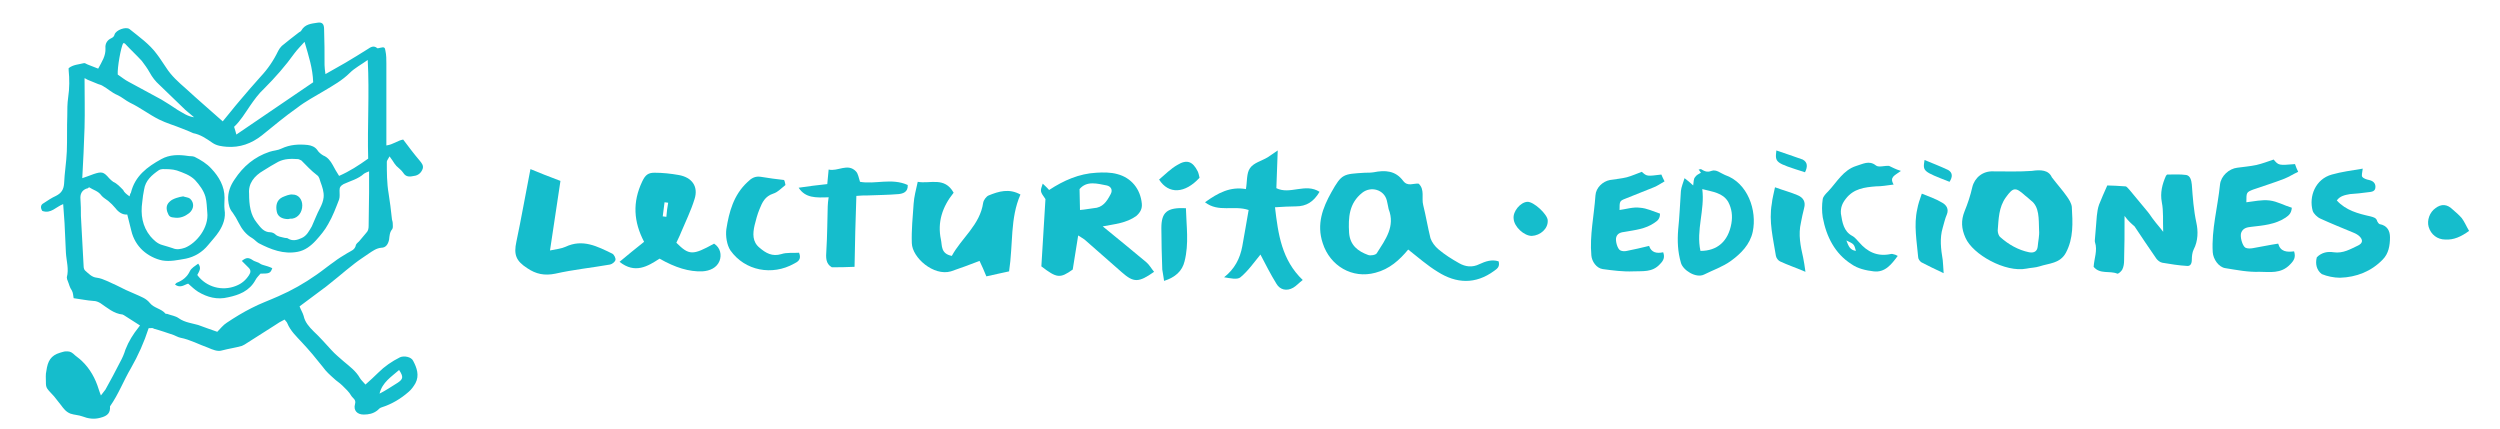 <?xml version="1.0" encoding="utf-8"?>
<!-- Generator: Adobe Illustrator 22.0.1, SVG Export Plug-In . SVG Version: 6.00 Build 0)  -->
<svg version="1.1" id="Layer_1" xmlns="http://www.w3.org/2000/svg" xmlns:xlink="http://www.w3.org/1999/xlink" x="0px" y="0px"
	 viewBox="0 0 550 94.3" style="enable-background:new 0 0 550 94.3;" xml:space="preserve">
<style type="text/css">
	.st0{fill:#15BDCC;}
</style>
<g>
	<g>
		<path class="st0" d="M32.7,72.2c-1,3.1-2.3,6-3.9,8.8c-1.6,2.7-2.7,5.7-4.6,8.4c0.1,1.4-0.5,2.1-2.1,2.5c-1.4,0.4-2.7,0.2-4-0.3
			c-0.8-0.3-1.7-0.3-2.6-0.6c-1-0.4-1.5-1.1-2.1-1.9c-0.5-0.6-1-1.3-1.5-1.9c-0.5-0.6-1.1-1.1-1.5-1.7c-0.3-0.4-0.3-1-0.3-1.4
			c0-0.8-0.1-1.7,0.1-2.5c0.3-2.2,1-3.4,3-4c0.4-0.1,0.9-0.3,1.3-0.3c0.6,0,1,0,1.6,0.5c0.6,0.6,1.3,1,1.9,1.6
			c1.8,1.7,3,3.9,3.7,6.2c0.1,0.4,0.3,0.8,0.5,1.4c0.4-0.5,0.7-0.9,1-1.3c1.1-2,2.2-4,3.2-6c0.5-0.9,0.9-1.8,1.2-2.8
			c0.7-1.8,1.7-3.4,2.9-4.9c0.1-0.1,0.2-0.3,0.3-0.4c-1.2-0.8-2.4-1.5-3.6-2.3c-0.1,0-0.2-0.1-0.2-0.1c-2-0.2-3.4-1.5-4.9-2.5
			c-0.5-0.3-1-0.5-1.6-0.5c-1.4-0.1-2.8-0.4-4.3-0.6c-0.1-0.5-0.1-1.2-0.4-1.7c-0.5-0.7-0.6-1.4-0.9-2.1c-0.1-0.2-0.2-0.5-0.2-0.8
			c0.5-1.8-0.1-3.6-0.2-5.4c-0.1-2.2-0.2-4.3-0.3-6.5c-0.1-1.4-0.2-2.7-0.3-4.2c-1.6,0.6-2.7,2.2-4.6,1.5C8.8,45.6,9,45,9.6,44.7
			c0.9-0.6,1.8-1.2,2.7-1.6c1.2-0.6,1.7-1.4,1.8-2.7c0.1-2.4,0.5-4.7,0.6-7.1c0.1-2.6,0-5.2,0.1-7.8c0-1.4,0-2.7,0.2-4.1
			c0.3-2,0.3-4,0.1-6c0-0.1,0-0.3,0-0.4c1-0.8,2.2-0.8,3.3-1.1c0.3-0.1,0.6,0.2,0.9,0.3c0.8,0.3,1.5,0.6,2.3,0.9
			c0.8-1.5,1.7-2.8,1.6-4.5c-0.1-1,0.4-1.8,1.3-2.2c0.4-0.2,0.6-0.4,0.7-0.8c0.3-1,2.5-1.8,3.3-1.2c2.1,1.7,4.4,3.3,6,5.5
			c0.7,0.9,1.3,1.9,2,2.9c1.2,1.9,2.8,3.3,4.4,4.7c2.6,2.4,5.3,4.7,8.1,7.2c1.2-1.4,2.4-3,3.7-4.5c1.5-1.8,3-3.5,4.6-5.3
			c1.6-1.7,2.9-3.6,3.9-5.7c0.2-0.4,0.5-0.8,0.8-1.1c1.2-1,2.5-2,3.8-3c0.2-0.1,0.4-0.2,0.5-0.4c0.8-1.4,2.2-1.5,3.5-1.7
			c1.1-0.2,1.5,0.3,1.5,1.4c0.1,2.6,0.1,5.3,0.1,7.9c0,0.6,0.1,1.2,0.2,2c1.6-0.9,3-1.7,4.4-2.5c1.7-1,3.3-2,4.9-3
			c0.6-0.4,1.3-0.9,2.1-0.2c0.1,0.1,0.5-0.1,0.7-0.1c0.8-0.2,1-0.1,1.1,0.7c0.2,0.9,0.2,1.9,0.2,2.8c0,2.3,0,4.6,0,6.9
			c0,3.6,0,7.3,0,11.1c1.5-0.2,2.5-1.1,3.7-1.3c1.2,1.6,2.4,3.2,3.6,4.6c0.5,0.6,0.9,1.1,0.7,1.8c-0.3,0.9-1,1.5-1.9,1.6
			c-0.9,0.2-1.8,0.3-2.4-0.7c-0.4-0.6-1-1-1.5-1.5c-0.1-0.1-0.2-0.3-0.4-0.5c-0.3-0.5-0.6-0.9-1.1-1.6c-0.3,0.6-0.6,0.9-0.6,1.2
			c0,2.3,0,4.7,0.4,7c0.3,1.8,0.5,3.6,0.7,5.4c0,0.4,0.2,0.7,0.2,1.1c0,0.4,0.1,1-0.1,1.3c-0.6,0.7-0.6,1.5-0.7,2.3
			c-0.2,1-0.7,1.8-1.7,1.8c-1.1,0.1-1.9,0.7-2.8,1.3c-1,0.7-2.1,1.4-3,2.1c-1.3,1-2.5,2-3.7,3c-0.9,0.7-1.7,1.4-2.6,2.1
			c-2,1.5-4,3-5.9,4.4c0.3,0.8,0.7,1.4,0.9,2.1c0.3,1.4,1.2,2.4,2.2,3.4c1.4,1.3,2.6,2.7,3.9,4.1c0.8,0.9,1.8,1.7,2.7,2.5
			c1.3,1.1,2.7,2.1,3.6,3.7c0.3,0.5,0.8,0.9,1.2,1.4c1-0.9,1.9-1.7,2.8-2.6c1.4-1.4,3-2.5,4.8-3.4c0.9-0.4,2.5-0.1,2.9,0.8
			c0.8,1.5,1.4,3.2,0.5,4.9c-0.4,0.7-0.9,1.4-1.5,1.9c-1.7,1.5-3.7,2.7-5.9,3.4c-0.4,0.1-0.7,0.4-1,0.7c-0.9,0.7-1.9,0.9-3,0.9
			c-1.4,0-2.3-0.9-1.9-2.3c0.3-1-0.5-1.3-0.8-1.8c-0.5-0.9-1.3-1.6-2-2.3c-0.6-0.6-1.3-1-1.8-1.5c-0.9-0.8-1.8-1.6-2.5-2.6
			c-1.5-1.9-3-3.7-4.6-5.4c-1.2-1.3-2.5-2.5-3.2-4.2c-0.1-0.3-0.4-0.5-0.6-0.8c-0.8,0.4-1.5,0.8-2.2,1.3c-2.2,1.4-4.4,2.8-6.6,4.2
			c-0.2,0.1-0.4,0.2-0.6,0.3c-1.4,0.4-2.9,0.6-4.4,1c-0.9,0.3-2.1-0.2-3-0.6c-2-0.7-4-1.8-6.1-2.2c-0.5-0.1-1-0.4-1.5-0.6
			c-1.5-0.5-2.9-1-4.4-1.4C33.7,72.1,33.3,72.2,32.7,72.2z M28.5,43.2c0.1-0.5,0.2-0.7,0.3-0.8c0.9-3.7,3.6-5.7,6.7-7.4
			c1.8-1,3.8-1,5.8-0.7c0.5,0.1,1,0,1.5,0.2c1.4,0.7,2.7,1.5,3.7,2.6c1.7,1.8,2.9,3.9,2.9,6.4c0,0.9-0.1,1.7,0,2.6
			c0.3,1.8-0.3,3.4-1.2,4.8c-0.7,1.1-1.6,2-2.4,3c-1.3,1.6-3,2.6-4.9,3c-1.7,0.3-3.5,0.7-5.2,0.4c-1.5-0.3-3.1-1.1-4.3-2.2
			c-1.2-1.1-2.1-2.6-2.5-4.3c-0.3-1.2-0.6-2.4-0.9-3.6c-1.1,0.1-2-0.6-2.6-1.4c-0.5-0.6-1-1.1-1.6-1.6c-0.5-0.4-1.1-0.7-1.5-1.2
			c-0.7-1-1.8-1.2-2.7-1.8c-0.2,0.2-0.4,0.3-0.6,0.3c-1,0.4-1.4,1.2-1.3,2.3c0.1,1.2,0.1,2.5,0.1,3.7c0.2,3.7,0.4,7.4,0.6,11.1
			c0,0.3,0.1,0.7,0.3,0.9c0.8,0.7,1.5,1.5,2.6,1.6c0.8,0.1,1.5,0.4,2.2,0.7c1.4,0.6,2.8,1.3,4.2,2c1.3,0.6,2.6,1.1,3.8,1.7
			c0.6,0.3,1.1,0.7,1.5,1.2c0.9,1.1,2.5,1.2,3.4,2.3c0.1,0.1,0.4,0,0.5,0.1c0.8,0.3,1.7,0.4,2.4,0.9c0.7,0.5,1.5,0.8,2.3,1
			c0.7,0.2,1.3,0.3,2,0.5c1.4,0.5,2.7,1,4.2,1.5c0.7-0.7,1.3-1.5,2.1-2c1.8-1.2,3.6-2.3,5.4-3.2c1.9-1,3.9-1.7,5.9-2.6
			c3-1.3,5.8-2.9,8.5-4.8c1.3-0.9,2.5-1.9,3.8-2.8c0.9-0.7,1.9-1.3,2.9-1.9c0.8-0.5,1.7-0.7,1.9-1.8c0.1-0.3,0.5-0.6,0.7-0.8
			c0.5-0.6,1.1-1.3,1.6-1.9c0.4-0.4,0.5-0.9,0.5-1.5c0-2.5,0.1-4.9,0.1-7.4c0-1.5,0-3,0-4.6c-0.5,0.2-0.8,0.3-1.1,0.5
			c-1.3,1.2-3,1.6-4.5,2.3c-0.7,0.4-0.9,0.7-0.9,1.4c0,0.7,0.1,1.4-0.1,2c-0.7,1.8-1.4,3.7-2.4,5.4c-0.7,1.3-1.7,2.5-2.7,3.6
			c-1.1,1.2-2.4,2.2-4,2.5c-3.1,0.6-5.9-0.5-8.6-1.9c-0.5-0.3-0.9-0.8-1.4-1.1c-1.4-0.8-2.3-2-3-3.4c-0.4-0.8-0.8-1.5-1.3-2.2
			c-0.7-0.8-0.9-1.7-1-2.8c-0.1-1.7,0.5-3.2,1.4-4.5c1.9-2.9,4.4-5,7.7-6.1c0.9-0.3,1.8-0.3,2.6-0.7c1.9-0.9,3.8-1,5.8-0.8
			c0.8,0.1,1.6,0.4,2.1,1.1c0.3,0.5,0.8,0.9,1.3,1.2c1,0.4,1.6,1.2,2.1,2.1c0.4,0.8,0.9,1.6,1.4,2.4c2.3-1,4.3-2.3,6.4-3.8
			c-0.2-7.2,0.3-14.3-0.1-21.7c-1.4,1-2.9,1.8-3.9,2.8c-1.7,1.7-3.7,2.8-5.7,4c-2,1.2-4.1,2.3-5.9,3.7c-2.7,1.9-5.2,4-7.8,6.1
			c-2.3,1.8-4.8,2.7-7.7,2.5c-1.1-0.1-2.2-0.2-3.2-0.9c-1.3-0.9-2.6-1.8-4.2-2.1c-0.3-0.1-0.6-0.3-0.9-0.4c-0.5-0.2-1-0.4-1.5-0.6
			c-1.7-0.7-3.5-1.2-5.1-2c-2.2-1.1-4.1-2.6-6.4-3.7c-1-0.5-1.7-1.2-2.8-1.7c-1.2-0.5-2.1-1.4-3.2-2c-0.3-0.2-0.7-0.3-1-0.4
			c-0.7-0.3-1.5-0.6-2.2-0.9c-0.3-0.1-0.5-0.3-0.8-0.4c0,3.7,0.1,7.3,0,10.9c-0.1,3.6-0.3,7.3-0.5,11.1c0.9-0.3,1.7-0.6,2.5-0.9
			c1.8-0.6,2.2-0.5,3.4,0.9c0.3,0.3,0.6,0.6,0.9,0.8c0.9,0.4,1.5,1.1,2.2,1.8C27.3,42.3,27.8,42.7,28.5,43.2z M54.8,42.6
			c0,2.5,0.3,4.7,1.7,6.4c0.8,1,1.5,2.1,3,2.1c0.3,0,0.8,0.2,1,0.4c0.6,0.6,1.3,0.6,2,0.8c0.3,0.1,0.7,0,0.9,0.2
			c1,0.6,2,0.3,2.9-0.1c1.2-0.5,1.7-1.6,2.3-2.6c0.6-1.3,1.1-2.7,1.8-4c0.4-0.8,0.7-1.5,0.8-2.4c0.1-1.2-0.3-2.3-0.7-3.4
			c-0.2-0.5-0.2-1.1-0.8-1.5c-1.2-0.9-2.3-2.1-3.4-3.2C66,35.2,65.8,35,65.5,35c-1.5-0.1-2.9-0.1-4.3,0.6c-1.1,0.6-2.1,1.2-3.2,1.9
			C55.9,38.7,54.6,40.4,54.8,42.6z M45.6,46.7c-0.1-1.1-0.1-2.3-0.4-3.4c-0.4-1.4-1.3-2.6-2.3-3.7c-1.1-1.1-2.6-1.6-4-2.1
			c-1-0.3-2.1-0.3-3.1-0.3c-0.3,0-0.6,0.1-0.8,0.2c-1.6,1.1-3,2.3-3.3,4.3c-0.2,0.9-0.3,1.8-0.4,2.7c-0.4,2.8,0,5.4,1.8,7.6
			c0.7,0.8,1.5,1.6,2.6,1.9c0.8,0.2,1.6,0.5,2.3,0.7c0.9,0.4,1.8,0.2,2.7-0.1C43.2,53.5,46,50.1,45.6,46.7z M67,9.2
			c-0.9,1-1.6,1.7-2.2,2.5c-2,2.8-4.3,5.4-6.7,7.8c-1.2,1.1-2.2,2.5-3.1,3.8c-1.1,1.6-2.1,3.3-3.5,4.6c0.2,0.7,0.4,1.2,0.5,1.7
			c5.7-3.9,11.3-7.7,16.9-11.5C68.8,15,67.9,12.3,67,9.2z M42.7,25.8c-0.7-0.6-1.3-1.1-1.9-1.6c-1.9-1.8-3.8-3.7-5.7-5.5
			c-0.9-0.8-1.6-1.7-2.2-2.8c-0.5-0.9-1.1-1.7-1.7-2.5c-1.2-1.3-2.5-2.5-3.7-3.8c-0.1-0.1-0.2-0.1-0.4-0.1c-0.5,0.9-1.3,5.3-1.2,6.9
			c0.9,0.6,1.6,1.2,2.4,1.6c2.4,1.3,4.8,2.6,7.2,3.9c1.2,0.7,2.4,1.5,3.6,2.3C40.2,24.8,41.2,25.6,42.7,25.8z M87.8,81.4
			c-1.7,1.5-3.7,2.7-4.3,5.2c1.4-0.7,2.7-1.6,4-2.4C88.7,83.4,88.8,82.9,87.8,81.4z"/>
		<path class="st0" d="M63.4,48.2c-1.4,0-2.3-0.6-2.5-1.6c-0.3-1.4,0-2.6,1.2-3.2c0.7-0.3,1.6-0.7,2.3-0.6c1.3,0,2.1,1.1,2.1,2.4
			c0,1.5-0.9,2.7-2.2,2.9C64,48.1,63.7,48.1,63.4,48.2z"/>
		<path class="st0" d="M40.3,43.2c0.5,0.2,1.1,0.2,1.5,0.5c1,0.9,0.9,2.3-0.2,3.2c-0.9,0.7-1.9,1.1-3,1c-1.2-0.1-1.4-0.2-1.8-1.3
			c-0.3-1-0.1-1.7,0.6-2.3C38,43.7,39.5,43.3,40.3,43.2z"/>
		<path class="st0" d="M43.4,60.5c2,2.7,5.5,3.6,8.5,2.4c1.3-0.5,2.2-1.3,2.9-2.4c0.4-0.6,0.4-1.1-0.1-1.6c-0.5-0.5-1-1-1.5-1.5
			c1-0.8,1.5-0.8,2.5-0.1c0.3,0.2,0.8,0.3,1.2,0.5c0.3,0.2,0.6,0.4,1,0.5c0.7,0.2,1.4,0.4,2,0.7c-0.4,1.1-0.6,1.2-2.6,1.2
			c-0.3,0.4-0.8,0.8-1.1,1.4c-1.3,2.4-3.6,3.3-6,3.8c-2.4,0.6-4.6,0-6.6-1.2c-0.8-0.5-1.4-1.1-2.2-1.8c-0.8,0.2-1.7,1.1-2.9,0.2
			c0.1-0.1,0.2-0.3,0.4-0.4c1.3-0.5,2.3-1.3,2.9-2.6c0.3-0.6,1.1-1.1,1.8-1.6C44.4,59,43.8,59.7,43.4,60.5z"/>
	</g>
	<g>
		<g>
			<path class="st0" d="M309.8,54.9c-1.9,2.3-4.1,4.3-7.2,5.1c-5.1,1.4-10-1.5-11.6-6.5c-1.4-4.2,0-7.8,1.9-11.2
				c2.3-4.1,2.6-4,7.4-4.3c0.6,0,1.3,0,1.9-0.1c2.5-0.5,4.8-0.4,6.5,1.9c1,1.3,2.2,0.5,3.4,0.6c1.4,1.3,0.6,3.2,1,4.7
				c0.6,2.4,1,4.9,1.6,7.3c0.3,0.9,1,1.8,1.7,2.4c1.4,1.2,3,2.2,4.6,3.1c1.4,0.8,2.9,1,4.5,0.2c1.3-0.6,2.7-1.1,4.2-0.6
				c0.3,1.2-0.3,1.6-1,2.1c-4.1,3-8.3,2.8-12.4,0.2C314,58.4,312.1,56.7,309.8,54.9z M305.5,46c-0.1-0.7-0.3-1.3-0.4-1.9
				c-0.6-2.4-3.5-3.2-5.4-1.7c-2.9,2.3-3.1,5.4-2.9,8.8c0.2,2.8,2,4.1,4.2,4.9c0.5,0.2,1.7,0,1.9-0.4C304.8,52.7,307,49.8,305.5,46z
				"/>
			<path class="st0" d="M242.6,49.8c3.3,2.7,6.5,5.3,9.6,7.9c0.7,0.6,1.1,1.4,1.7,2.1c-3.4,2.4-4.5,2.4-7.1,0.1
				c-2.7-2.4-5.5-4.8-8.2-7.2c-0.4-0.3-0.8-0.5-1.4-0.9c-0.4,2.6-0.8,5.1-1.2,7.5c-2.8,2-3.5,1.9-6.9-0.7c0.3-4.8,0.6-9.6,0.9-14.8
				c-1.2-1.7-1.2-1.7-0.6-3.4c0.4,0.4,0.9,0.8,1.4,1.4c3.2-2.1,6.6-3.6,10.4-3.8c1.5-0.1,3.2-0.1,4.6,0.3c3.1,0.8,5.1,3.3,5.4,6.5
				c0.1,1.1-0.3,1.9-1.2,2.7C247.8,49.1,245.2,49.3,242.6,49.8z M237.6,46.2c1.2-0.1,2.1-0.3,3-0.4c2-0.1,2.9-1.5,3.7-3
				c0.6-1,0.1-1.8-0.8-2c-2.1-0.4-4.4-1.1-6,0.8C237.5,43.2,237.6,44.6,237.6,46.2z"/>
			<path class="st0" d="M222,59.7c-1.5,0.3-3.1,0.7-5,1.1c-0.5-1.2-1-2.4-1.5-3.4c-2.1,0.8-4.2,1.6-6.3,2.3c-3.8,1.1-8.5-3-8.6-6.2
				c-0.1-2.9,0.2-5.8,0.4-8.7c0.1-1.5,0.5-3,0.9-4.8c2.7,0.5,5.9-1.2,7.9,2.4c-2.5,3.1-3.6,6.5-2.8,10.3c0.3,1.3-0.1,3.1,2.4,3.6
				c2.1-3.9,6.2-6.8,6.9-11.7c0.1-0.6,0.7-1.4,1.2-1.6c2.2-0.9,4.5-1.6,7-0.2C222.2,48,222.9,53.7,222,59.7z"/>
			<path class="st0" d="M277.3,56c-1.4,1.7-2.7,3.6-4.4,5c-0.7,0.6-2.3,0.2-3.6,0c2.3-1.8,3.5-4.1,4-6.8c0.5-2.6,0.9-5.3,1.4-8
				c-3.3-1.1-6.6,0.6-9.6-1.7c2.9-2.1,5.6-3.5,9-2.9c0.3-1.6,0.1-3.5,0.9-4.6c0.8-1.2,2.6-1.6,3.9-2.4c0.6-0.4,1.2-0.8,2.2-1.5
				c-0.1,3-0.2,5.6-0.3,8.3c3,1.5,6.4-1.2,9.5,0.8c-1.3,2.2-2.9,3.2-5.2,3.2c-1.4,0-2.9,0.1-4.6,0.2c0.7,6,1.5,11.6,6.1,16
				c-0.8,0.6-1.4,1.3-2.1,1.7c-1.4,0.8-2.9,0.5-3.7-0.9C279.5,60.3,278.4,58.1,277.3,56z"/>
			<path class="st0" d="M141.7,53.2c-2.3-4.4-2.6-8.7-0.4-13.3c0.7-1.5,1.4-1.9,2.7-1.9c1.8,0,3.6,0.2,5.3,0.5
				c2.9,0.5,4.4,2.5,3.5,5.3c-0.8,2.6-2,5-3,7.4c-0.3,0.8-0.7,1.5-1,2.2c2.8,2.8,3.6,2.8,8.3,0.2c1.4,0.9,1.7,2.5,1.2,3.8
				c-0.6,1.5-2.1,2.2-3.8,2.3c-2.9,0.1-5.9-0.8-9.4-2.8c-2.6,1.7-5.4,3.4-8.8,0.7C138.1,56.1,139.8,54.7,141.7,53.2z M147,44.6
				c-0.3,0-0.5-0.1-0.8-0.1c-0.1,1-0.3,2.1-0.4,3.1c0.3,0,0.5,0.1,0.8,0.1C146.7,46.6,146.8,45.6,147,44.6z"/>
			<path class="st0" d="M123.3,39.8c-0.8,5.3-1.5,10-2.3,15.3c1.5-0.3,2.5-0.4,3.4-0.8c3.8-1.8,7-0.1,10.3,1.5
				c0.4,0.2,0.8,1,0.7,1.4c-0.1,0.4-0.7,0.9-1.2,1c-4,0.7-8,1.1-12,2c-2.4,0.5-4.3,0.1-6.2-1.2c-2.5-1.6-3-3-2.4-5.8
				c1.1-5.2,2-10.4,3.1-16C118.6,38,120.9,38.9,123.3,39.8z"/>
			<path class="st0" d="M188,58.7c-2,0.1-3.5,0.1-5,0.1c-1.4-0.8-1.3-2.2-1.2-3.7c0.2-3.2,0.2-6.4,0.3-9.7c0-0.6,0.1-1.2,0.2-2
				c-2.8,0.1-5.1,0.2-6.6-2.1c2.1-0.3,4.2-0.6,6.3-0.8c0.1-1.2,0.2-2.2,0.3-3.2c2,0.5,4.2-1.5,6,0.4c0.5,0.5,0.6,1.4,0.9,2.3
				c3.3,0.6,7-0.9,10.5,0.7c0.1,1.6-1.1,1.9-2,2c-2.3,0.2-4.6,0.2-6.9,0.3c-0.7,0-1.4,0-2.4,0.1C188.2,48.4,188.1,53.4,188,58.7z"/>
			<path class="st0" d="M172.8,40.7c-0.9,0.7-1.7,1.6-2.7,1.9c-1.8,0.6-2.4,1.9-3,3.4c-0.5,1.2-0.8,2.4-1.1,3.6
				c-0.4,1.8-0.5,3.6,1.1,4.9c1.4,1.2,2.8,2,4.8,1.4c1.2-0.4,2.6-0.2,3.9-0.3c0.6,1.5-0.3,2-1.1,2.4c-4.8,2.7-10.8,1.6-14-2.9
				c-0.8-1.2-1.1-3.2-0.9-4.7c0.6-3.8,1.6-7.5,4.6-10.3c0.9-0.9,1.7-1.4,3-1.2c1.7,0.3,3.4,0.5,5.1,0.7
				C172.7,40,172.7,40.3,172.8,40.7z"/>
			<g>
				<path class="st0" d="M256.1,61.8c-0.1-0.9-0.3-1.7-0.4-2.5c-0.1-3-0.2-6.1-0.2-9.1c0-3.5,1.2-4.6,5.4-4.4
					c0.1,3.9,0.7,7.8-0.3,11.7C260.1,59.6,258.6,61,256.1,61.8z"/>
				<path class="st0" d="M255,39.5c1.4-1.2,2.6-2.4,4-3.2c2.1-1.3,3.4-0.8,4.5,1.4c0.2,0.4,0.3,1,0.4,1.4
					C260.7,42.6,257.1,42.8,255,39.5z"/>
			</g>
		</g>
		<g>
			<path class="st0" d="M543.2,50.8c-1.8,1.3-3.4,2-5.2,1.9c-1.8,0-3.2-1.1-3.7-2.8c-0.4-1.4,0.2-3.2,1.5-4.1c1.3-1,2.6-0.9,3.8,0.3
				c0.7,0.6,1.4,1.2,2,1.9C542.2,48.8,542.6,49.8,543.2,50.8z"/>
			<path class="st0" d="M337,51.9c-1.7,0-3.9-2-4-3.8c-0.2-1.6,1.5-3.6,3-3.7c1.4-0.1,4.5,2.8,4.5,4.1
				C340.6,50.3,338.9,51.8,337,51.9z"/>
			<path class="st0" d="M467.4,47.5c0,3.7,0,6.8-0.1,9.8c0,0.7-0.1,1.4-0.4,2c-0.2,0.4-0.9,1-1.1,0.9c-1.7-0.7-3.8,0.2-5.2-1.5
				c0.1-1.8,0.9-3.6,0.3-5.4c-0.1-0.3,0-0.6,0-0.9c0.1-1.6,0.3-3.2,0.4-4.9c0.1-0.8,0.2-1.7,0.5-2.5c0.5-1.3,1.1-2.6,1.8-4.2
				c0.9,0,2.5,0.1,4,0.2c0.3,0,0.7,0.6,1,0.9c1.3,1.6,2.6,3.1,3.9,4.7c0.5,0.6,0.9,1.3,1.4,1.9c0.5,0.7,1.1,1.3,2,2.5
				c-0.1-2.5,0.1-4.5-0.3-6.5c-0.4-2.1,0.1-4,0.9-5.8c0.1-0.1,0.2-0.3,0.3-0.3c1.4,0,2.8-0.1,4.2,0.1c0.9,0.2,1.1,1.2,1.2,2.1
				c0.2,2.8,0.4,5.6,1,8.4c0.4,1.8,0.4,4-0.6,5.9c-0.3,0.6-0.4,1.5-0.4,2.2c0,0.9-0.3,1.5-1.1,1.4c-1.8-0.1-3.6-0.4-5.4-0.7
				c-0.5-0.1-1-0.5-1.3-0.9c-1.6-2.3-3.2-4.7-4.8-7.1C468.9,49.2,468.2,48.6,467.4,47.5z"/>
			<path class="st0" d="M374.2,38c-0.1-0.2-0.3-0.4-0.5-0.7c0.2,0,0.4-0.1,0.5-0.1c0.7,0.4,1.3,0.8,2.3,0.4c1.1-0.4,2,0.5,3,0.9
				c5,1.7,7.1,7.8,6.1,12.5c-0.6,2.8-2.6,4.8-4.8,6.4c-1.8,1.3-3.9,2-5.9,3c-1.8,0.9-4.7-1-5.1-2.6c-0.7-2.4-0.8-4.8-0.6-7.3
				c0.3-2.8,0.4-5.7,0.6-8.5c0.1-0.9,0.5-1.8,0.8-2.8c0.7,0.5,1.1,0.9,1.9,1.6c0.1-0.8,0.1-1.5,0.4-1.8
				C373.2,38.5,373.7,38.3,374.2,38z M374.1,55.2c3.7,0,6.1-2.1,6.8-6c0.3-1.7,0.1-3.3-0.7-4.8c-1.2-2-3.4-2.2-5.7-2.8
				C375.1,46.2,373.1,50.6,374.1,55.2z"/>
			<path class="st0" d="M365.5,38.4c0.2,0.5,0.4,0.9,0.7,1.5c-0.9,0.5-1.7,1.1-2.6,1.4c-2,0.8-4,1.6-6,2.4c-1.3,0.5-1.3,0.6-1.3,2.5
				c1.5-0.2,3-0.7,4.5-0.5c1.5,0.1,2.9,0.8,4.4,1.3c0,1-0.4,1.5-1.2,2c-2,1.4-4.3,1.6-6.5,2c-0.9,0.1-1.6,0.3-1.9,1.1
				c-0.3,0.7,0.2,2.7,0.9,3c0.4,0.2,1,0.2,1.4,0.1c1.6-0.3,3.2-0.7,4.9-1.1c0.5,1.5,1.7,1.7,3.1,1.4c0.4,1.1,0.1,1.8-0.7,2.6
				c-1.7,1.9-3.9,1.5-5.9,1.6c-2.2,0.1-4.5-0.2-6.7-0.5c-1.4-0.2-2.4-1.7-2.5-3c-0.4-4.4,0.6-8.8,0.9-13.2c0.1-1.7,1.6-3.1,3.2-3.4
				c1.2-0.2,2.5-0.3,3.7-0.6c1.1-0.3,2.2-0.8,3.3-1.2C362.3,38.8,362.3,38.8,365.5,38.4z"/>
			<path class="st0" d="M504.9,36.1c0.2,0.6,0.4,1.1,0.7,1.7c-1.1,0.5-2,1.1-3,1.5c-2.3,0.9-4.6,1.6-6.9,2.4
				c-1.5,0.6-1.5,0.6-1.5,2.8c1.7-0.2,3.4-0.6,5.1-0.4c1.7,0.2,3.2,1.1,4.9,1.6c-0.1,1.1-0.5,1.6-1.4,2.2c-2.3,1.5-4.9,1.7-7.5,2
				c-1,0.1-1.8,0.3-2.2,1.2c-0.4,0.8,0.2,3,0.9,3.4c0.4,0.2,1.1,0.2,1.6,0.1c1.8-0.3,3.6-0.7,5.6-1c0.5,1.8,1.9,1.9,3.5,1.7
				c0.4,1.3,0,2-0.9,2.9c-2,2.1-4.5,1.6-6.7,1.6c-2.5,0.1-5-0.4-7.5-0.8c-1.5-0.2-2.7-2-2.8-3.5c-0.3-5,1.1-9.9,1.6-14.9
				c0.2-1.9,2-3.5,3.8-3.7c1.4-0.2,2.8-0.3,4.2-0.6c1.3-0.3,2.6-0.8,3.8-1.2C501.3,36.4,501.3,36.4,504.9,36.1z"/>
			<path class="st0" d="M451.4,39c1.3,1.7,2.4,2.9,3.3,4.2c0.5,0.7,1,1.5,1.1,2.3c0.2,3.5,0.4,6.9-1.3,10.1c-1.3,2.4-3.7,2.3-5.8,3
				c-0.9,0.3-2,0.3-2.9,0.5c-4.6,0.9-11.8-3.1-13.4-6.8c-0.9-2-1-3.8-0.2-5.8c0.7-1.7,1.3-3.5,1.7-5.3c0.5-2.1,2.3-3.6,4.6-3.5
				c2.8,0,5.7,0.1,8.5-0.1C449,37.3,450.7,37.4,451.4,39z M446.8,44.1c-0.7-0.6-1-0.9-1.3-1.1c-2.1-1.9-2.6-1.8-4.2,0.4
				c-1.6,2.2-1.6,4.8-1.8,7.3c0,0.5,0.2,1.2,0.6,1.5c1.8,1.6,3.9,2.8,6.3,3.3c1.1,0.2,1.8-0.2,1.9-1.3c0.1-1.2,0.4-2.4,0.3-3.5
				C448.5,48.1,448.7,45.5,446.8,44.1z"/>
			<path class="st0" d="M509.7,56.6c1.1-1.1,2.4-1.3,3.7-1.1c2.1,0.3,3.7-0.7,5.4-1.5c1-0.5,1.1-1.2,0.3-2c-0.3-0.3-0.8-0.6-1.3-0.8
				c-2.4-1-4.9-2-7.3-3.1c-0.7-0.3-1.5-1.1-1.7-1.7c-0.9-3.2,0.6-7,4.2-8c2.1-0.6,4.4-0.9,6.8-1.3c-0.1,0.9-0.3,1.5-0.1,1.8
				c0.3,0.4,1,0.6,1.5,0.7c0.9,0.2,1.4,0.7,1.4,1.5c0,1.1-0.9,1.1-1.7,1.2c-1.3,0.2-2.6,0.3-3.9,0.4c-1.1,0.2-2.2,0.4-2.9,1.4
				c2,2.2,4.7,2.9,7.4,3.5c0.7,0.2,1.3,0.3,1.5,1.1c0.1,0.2,0.3,0.5,0.5,0.6c1.7,0.3,2.3,1.5,2.3,2.9c0,1.8-0.3,3.6-1.6,4.9
				c-2.5,2.6-5.8,3.9-9.4,4c-1.3,0-2.8-0.3-4-0.8C509.7,59.5,509.3,58.1,509.7,56.6z"/>
			<path class="st0" d="M418.2,37.6c-1.3,1-2.6,1.3-1.6,3c-1.5,0.2-2.7,0.4-3.9,0.4c-2.5,0.2-4.9,0.5-6.6,2.7c-0.8,1-1.2,2-1.1,3.3
				c0.3,1.9,0.6,3.9,2.5,4.9c0.6,0.3,1,0.9,1.5,1.4c1.8,2.1,4,3.2,6.9,2.6c0.3-0.1,0.6,0,0.9,0.1c0.2,0,0.4,0.2,0.7,0.3
				c-1.4,1.9-2.8,3.7-5.3,3.4c-1.7-0.2-3.5-0.6-4.9-1.6c-3.6-2.3-5.5-6-6.3-10.3c-0.2-1.3-0.2-2.7,0-4c0.1-0.6,0.7-1.2,1.2-1.7
				c1.9-2,3.3-4.7,6.2-5.6c1.4-0.4,2.8-1.3,4.3-0.1c0.6,0.5,1.9,0,2.9,0.1C416.3,36.8,416.9,37.2,418.2,37.6z M408.3,55.2
				c-0.4-1.5-0.4-1.5-2.1-2.3C406.7,54.2,407,55,408.3,55.2z"/>
			<g>
				<path class="st0" d="M390.5,41.2c1.9,0.7,3.5,1.1,5.1,1.8c1.1,0.5,1.7,1.4,1.3,2.8c-0.3,1.1-0.5,2.2-0.7,3.2
					c-0.6,2.6-0.1,5.1,0.5,7.7c0.2,0.9,0.3,1.8,0.5,3.1c-2.1-0.9-3.9-1.5-5.6-2.3c-0.4-0.2-0.8-0.7-0.9-1.2
					c-0.6-3.8-1.6-7.6-0.9-11.5C389.9,43.7,390.2,42.7,390.5,41.2z"/>
				<path class="st0" d="M397.1,37.9c-6.6-2.1-6.6-2.1-6.3-4.8c2,0.7,3.9,1.3,5.8,2C397.7,35.7,397.7,36.7,397.1,37.9z"/>
			</g>
			<g>
				<path class="st0" d="M422.8,42.6c1.7,0.7,3.2,1.2,4.5,2c0.9,0.5,1.5,1.4,1,2.6c-0.4,0.9-0.6,1.9-0.9,2.9c-0.7,2.3-0.4,4.7,0,7.1
					c0.1,0.8,0.1,1.7,0.2,2.9c-1.9-0.9-3.4-1.6-4.9-2.4c-0.3-0.2-0.7-0.7-0.7-1.1c-0.3-3.5-1-7.1-0.2-10.6
					C422,44.9,422.3,44,422.8,42.6z"/>
				<path class="st0" d="M428.9,40c-5.9-2.3-5.9-2.3-5.5-4.8c1.7,0.7,3.5,1.4,5.2,2.2C429.6,38,429.6,38.9,428.9,40z"/>
			</g>
		</g>
	</g>
</g>
</svg>
